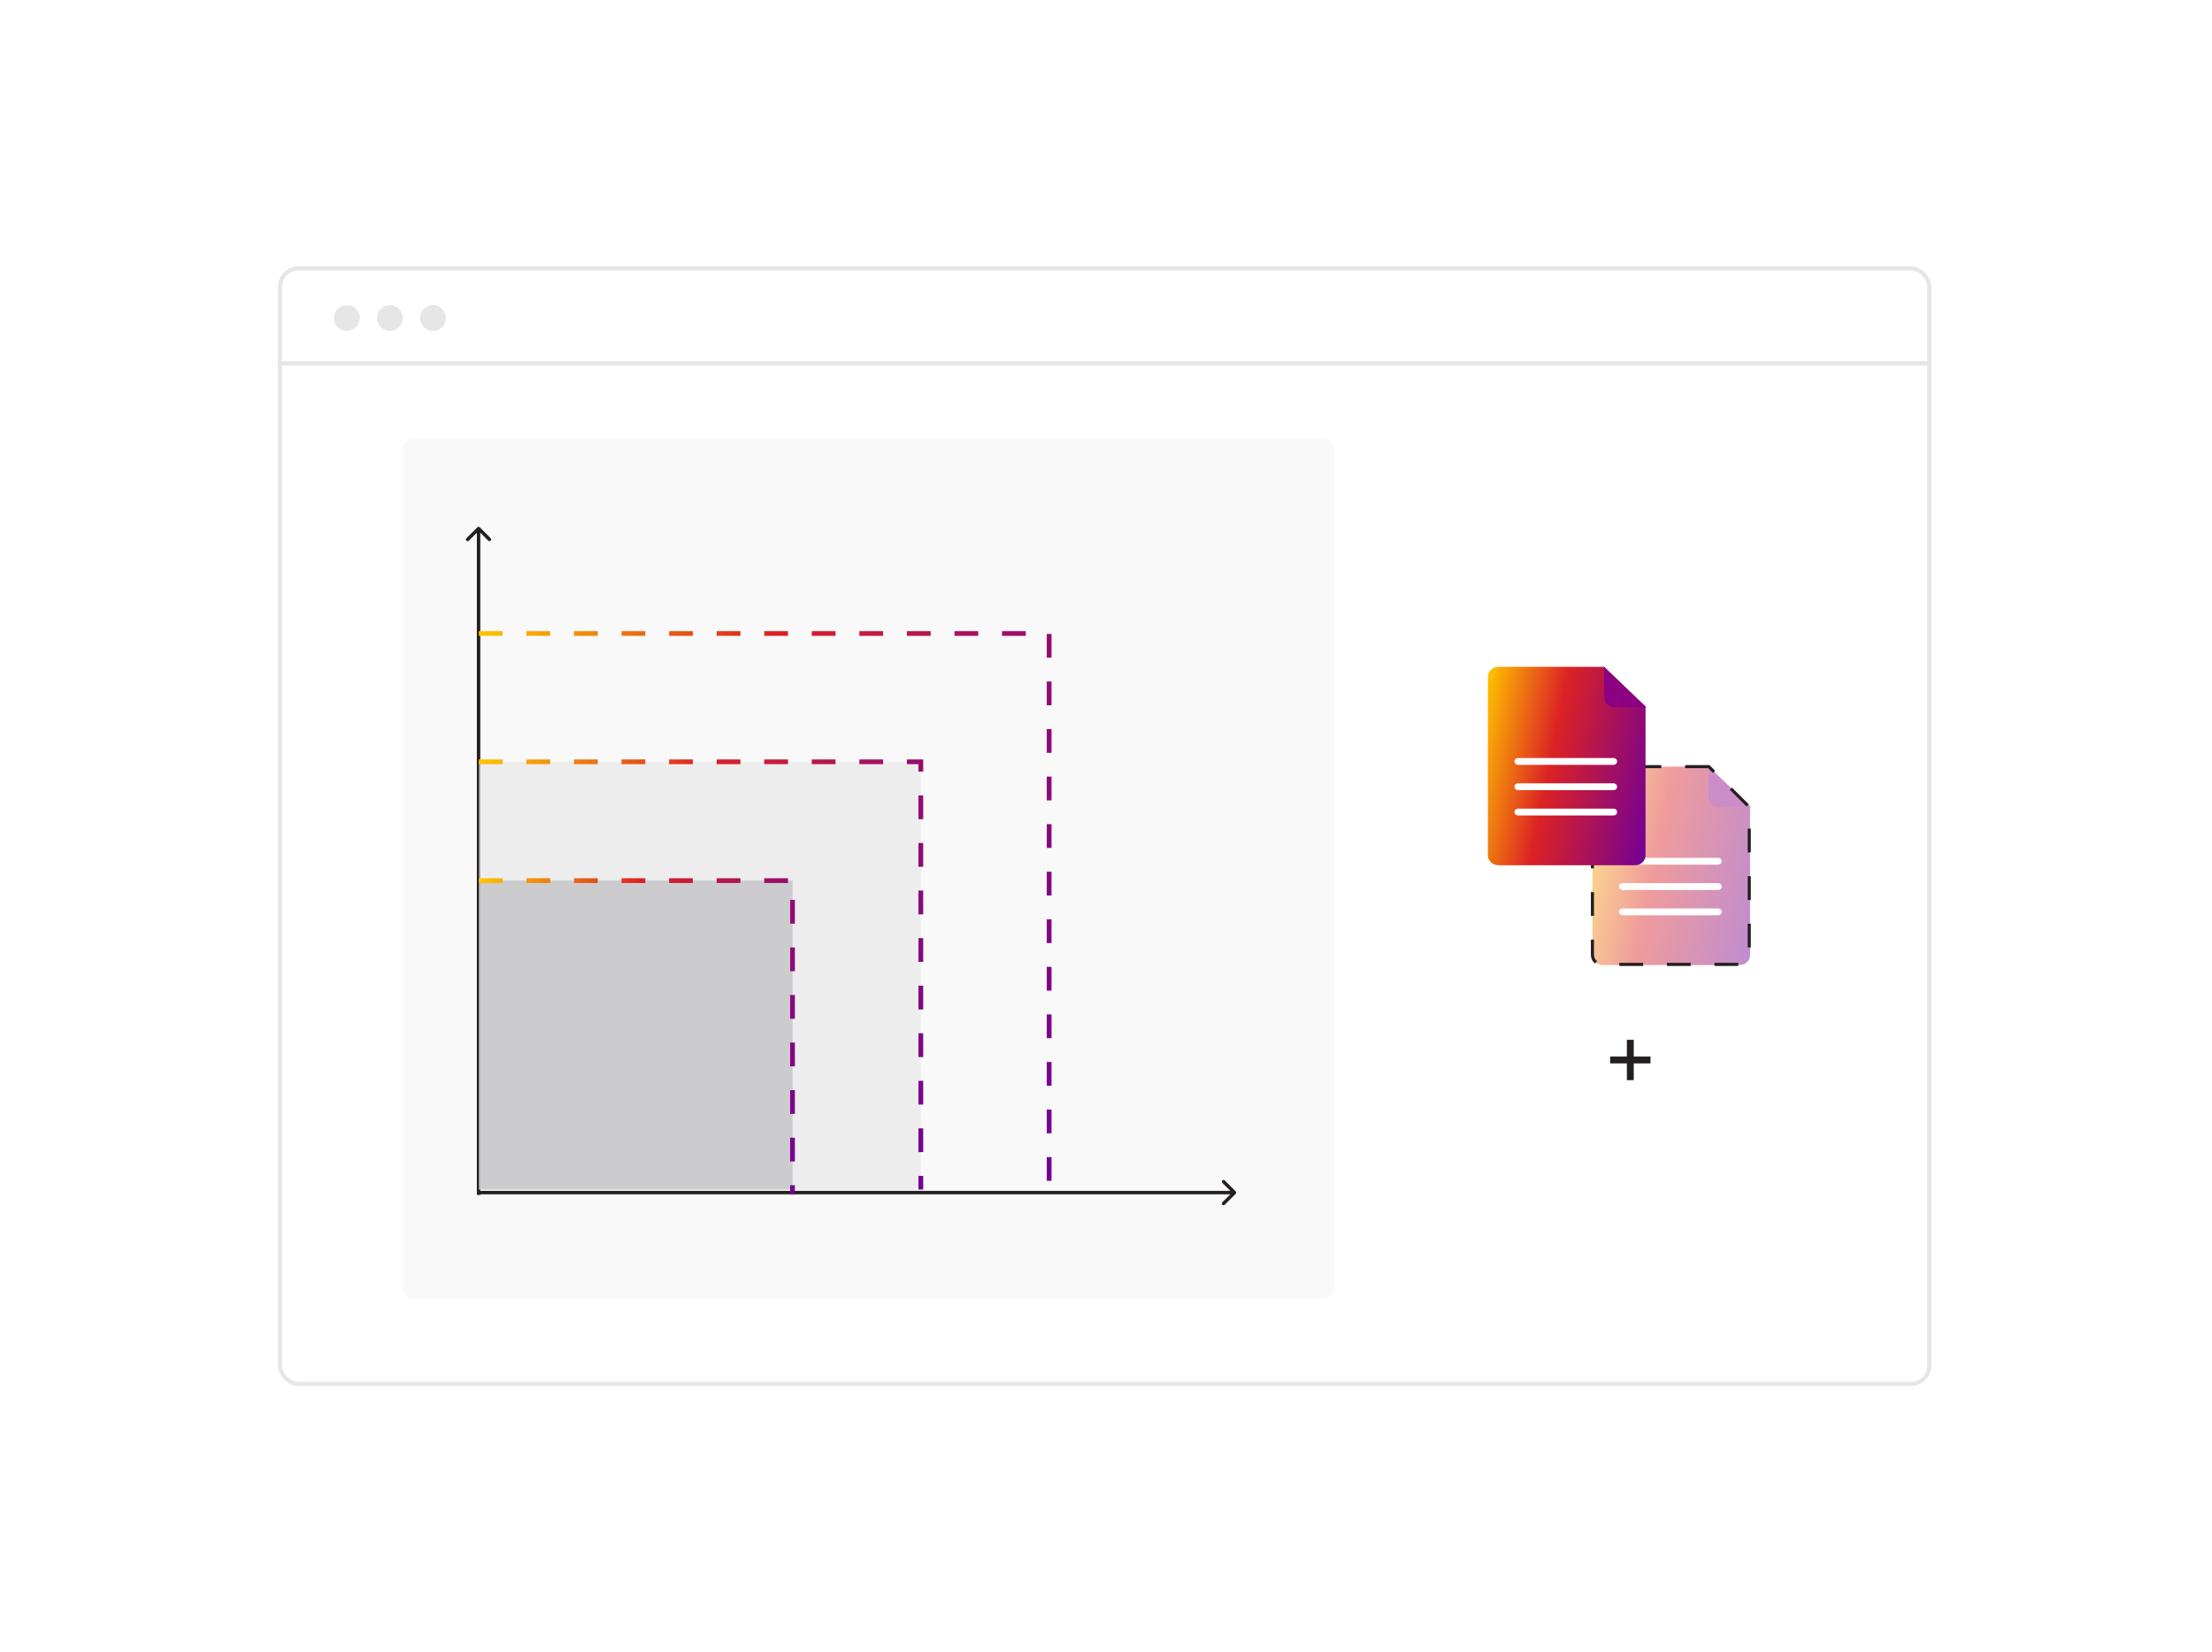 <svg width="573" height="428" viewBox="0 0 573 428" fill="none" xmlns="http://www.w3.org/2000/svg">
<g filter="url(#filter0_d_7872_76312)">
<g clip-path="url(#clip0_7872_76312)">
<rect x="72" y="69" width="428.308" height="290" rx="5.304" fill="white"/>
<line x1="70.885" y1="94.097" x2="615.192" y2="94.097" stroke="#E6E6E6" stroke-width="1.115"/>
<circle cx="89.846" cy="82.384" r="3.346" fill="#E6E6E6"/>
<circle cx="101" cy="82.384" r="3.346" fill="#E6E6E6"/>
<circle cx="112.155" cy="82.384" r="3.346" fill="#E6E6E6"/>
<rect x="104.346" y="113.615" width="241.291" height="222.825" rx="2.74" fill="#F9F9F9"/>
<path d="M124.286 136.589C124.112 136.416 123.83 136.416 123.656 136.589L120.822 139.423C120.648 139.597 120.648 139.879 120.822 140.053C120.996 140.227 121.278 140.227 121.452 140.053L123.971 137.534L126.49 140.053C126.663 140.227 126.945 140.227 127.119 140.053C127.293 139.879 127.293 139.597 127.119 139.423L124.286 136.589ZM123.525 136.904L123.525 309.532H124.416L124.416 136.904H123.525Z" fill="#231F20"/>
<path d="M320.099 309.226C320.273 309.052 320.273 308.77 320.099 308.596L317.265 305.763C317.091 305.589 316.809 305.589 316.636 305.763C316.462 305.936 316.462 306.218 316.636 306.392L319.154 308.911L316.636 311.43C316.462 311.604 316.462 311.886 316.636 312.06C316.809 312.234 317.091 312.234 317.265 312.06L320.099 309.226ZM124.043 309.356H319.784V308.466H124.043V309.356Z" fill="#231F20"/>
<rect opacity="0.65" x="124.043" y="197.328" width="114.49" height="110.797" fill="#E6E6E6"/>
<rect opacity="0.65" x="124.043" y="228.104" width="81.251" height="80.02" fill="#BAB8BB"/>
<path d="M124.043 197.328H238.533V308.125" stroke="url(#paint0_linear_7872_76312)" stroke-width="1.231" stroke-dasharray="6.16 6.16"/>
<path d="M124.043 228.104H205.294V309.356" stroke="url(#paint1_linear_7872_76312)" stroke-width="1.231" stroke-dasharray="6.16 6.16"/>
<path d="M124.043 164.089H271.772V309.356" stroke="url(#paint2_linear_7872_76312)" stroke-width="1.231" stroke-dasharray="6.16 6.16"/>
<g opacity="0.45">
<path d="M450.636 249.977H415.215C413.719 249.977 412.506 248.819 412.506 247.392V201.166C412.506 199.739 413.719 198.581 415.215 198.581H442.617L453.346 209.054V247.392C453.346 248.819 452.133 249.977 450.636 249.977Z" fill="url(#paint3_linear_7872_76312)"/>
<path d="M453.594 209.054H445.326C443.83 209.054 442.617 207.897 442.617 206.469V198.581L453.594 209.054Z" fill="#8C0082"/>
<path d="M445.06 223.971H420.312C419.8 223.971 419.385 223.575 419.385 223.086C419.385 222.597 419.8 222.201 420.312 222.201H445.06C445.572 222.201 445.988 222.597 445.988 223.086C445.988 223.575 445.572 223.971 445.06 223.971Z" fill="white"/>
<path d="M445.06 230.527H420.312C419.8 230.527 419.385 230.131 419.385 229.643C419.385 229.154 419.8 228.758 420.312 228.758H445.06C445.572 228.758 445.988 229.154 445.988 229.643C445.988 230.131 445.572 230.527 445.06 230.527Z" fill="white"/>
<path d="M445.06 237.084H420.312C419.8 237.084 419.385 236.688 419.385 236.199C419.385 235.711 419.8 235.314 420.312 235.314H445.06C445.572 235.314 445.988 235.711 445.988 236.199C445.988 236.688 445.572 237.084 445.06 237.084Z" fill="white"/>
</g>
<path d="M442.667 198.582H414.968C413.608 198.582 412.506 199.684 412.506 201.044V247.345C412.506 248.705 413.608 249.807 414.968 249.807H450.669C452.029 249.807 453.131 248.705 453.131 247.345V209.046L442.667 198.582Z" stroke="#231F20" stroke-width="0.8" stroke-dasharray="6.16 6.16"/>
<path d="M423.554 224.126H388.133C386.637 224.126 385.424 222.969 385.424 221.541V175.316C385.424 173.888 386.637 172.73 388.133 172.73H415.535L426.264 183.204V221.541C426.264 222.969 425.051 224.126 423.554 224.126Z" fill="url(#paint4_linear_7872_76312)"/>
<path d="M426.512 183.204H418.244C416.748 183.204 415.535 182.047 415.535 180.619V172.73L426.512 183.204Z" fill="#8C0082"/>
<path d="M417.978 198.119H393.23C392.718 198.119 392.303 197.723 392.303 197.234C392.303 196.746 392.718 196.35 393.23 196.35H417.978C418.49 196.35 418.906 196.746 418.906 197.234C418.906 197.723 418.49 198.119 417.978 198.119Z" fill="white"/>
<path d="M417.978 204.676H393.23C392.718 204.676 392.303 204.28 392.303 203.791C392.303 203.302 392.718 202.906 393.23 202.906H417.978C418.49 202.906 418.906 203.302 418.906 203.791C418.906 204.28 418.49 204.676 417.978 204.676Z" fill="white"/>
<path d="M417.978 211.233H393.23C392.718 211.233 392.303 210.836 392.303 210.348C392.303 209.859 392.718 209.463 393.23 209.463H417.978C418.49 209.463 418.906 209.859 418.906 210.348C418.906 210.836 418.49 211.233 417.978 211.233Z" fill="white"/>
<path d="M421.433 279.799V269.342H423.207V279.799H421.433ZM417.092 275.458V273.684H427.549V275.458H417.092Z" fill="#231F20"/>
</g>
<rect x="72.53" y="69.53" width="427.247" height="288.939" rx="4.773" stroke="#E6E6E6" stroke-width="1.061"/>
</g>
<defs>
<filter id="filter0_d_7872_76312" x="50.785" y="47.785" width="470.738" height="332.429" filterUnits="userSpaceOnUse" color-interpolation-filters="sRGB">
<feFlood flood-opacity="0" result="BackgroundImageFix"/>
<feColorMatrix in="SourceAlpha" type="matrix" values="0 0 0 0 0 0 0 0 0 0 0 0 0 0 0 0 0 0 127 0" result="hardAlpha"/>
<feOffset/>
<feGaussianBlur stdDeviation="10.607"/>
<feComposite in2="hardAlpha" operator="out"/>
<feColorMatrix type="matrix" values="0 0 0 0 0 0 0 0 0 0 0 0 0 0 0 0 0 0 0.1 0"/>
<feBlend mode="normal" in2="BackgroundImageFix" result="effect1_dropShadow_7872_76312"/>
<feBlend mode="normal" in="SourceGraphic" in2="effect1_dropShadow_7872_76312" result="shape"/>
</filter>
<linearGradient id="paint0_linear_7872_76312" x1="124.043" y1="197.328" x2="258.202" y2="231.986" gradientUnits="userSpaceOnUse">
<stop stop-color="#FFC500"/>
<stop offset="0.411" stop-color="#DC2223"/>
<stop offset="1" stop-color="#720096"/>
</linearGradient>
<linearGradient id="paint1_linear_7872_76312" x1="124.043" y1="228.104" x2="219.632" y2="252.002" gradientUnits="userSpaceOnUse">
<stop stop-color="#FFC500"/>
<stop offset="0.411" stop-color="#DC2223"/>
<stop offset="1" stop-color="#720096"/>
</linearGradient>
<linearGradient id="paint2_linear_7872_76312" x1="124.043" y1="164.089" x2="297.493" y2="208.186" gradientUnits="userSpaceOnUse">
<stop stop-color="#FFC500"/>
<stop offset="0.411" stop-color="#DC2223"/>
<stop offset="1" stop-color="#720096"/>
</linearGradient>
<linearGradient id="paint3_linear_7872_76312" x1="412.506" y1="198.581" x2="461.618" y2="208.337" gradientUnits="userSpaceOnUse">
<stop stop-color="#FFC500"/>
<stop offset="0.411" stop-color="#DC2223"/>
<stop offset="1" stop-color="#720096"/>
</linearGradient>
<linearGradient id="paint4_linear_7872_76312" x1="385.424" y1="172.73" x2="434.536" y2="182.487" gradientUnits="userSpaceOnUse">
<stop stop-color="#FFC500"/>
<stop offset="0.411" stop-color="#DC2223"/>
<stop offset="1" stop-color="#720096"/>
</linearGradient>
<clipPath id="clip0_7872_76312">
<rect x="72" y="69" width="428.308" height="290" rx="5.304" fill="white"/>
</clipPath>
</defs>
</svg>
